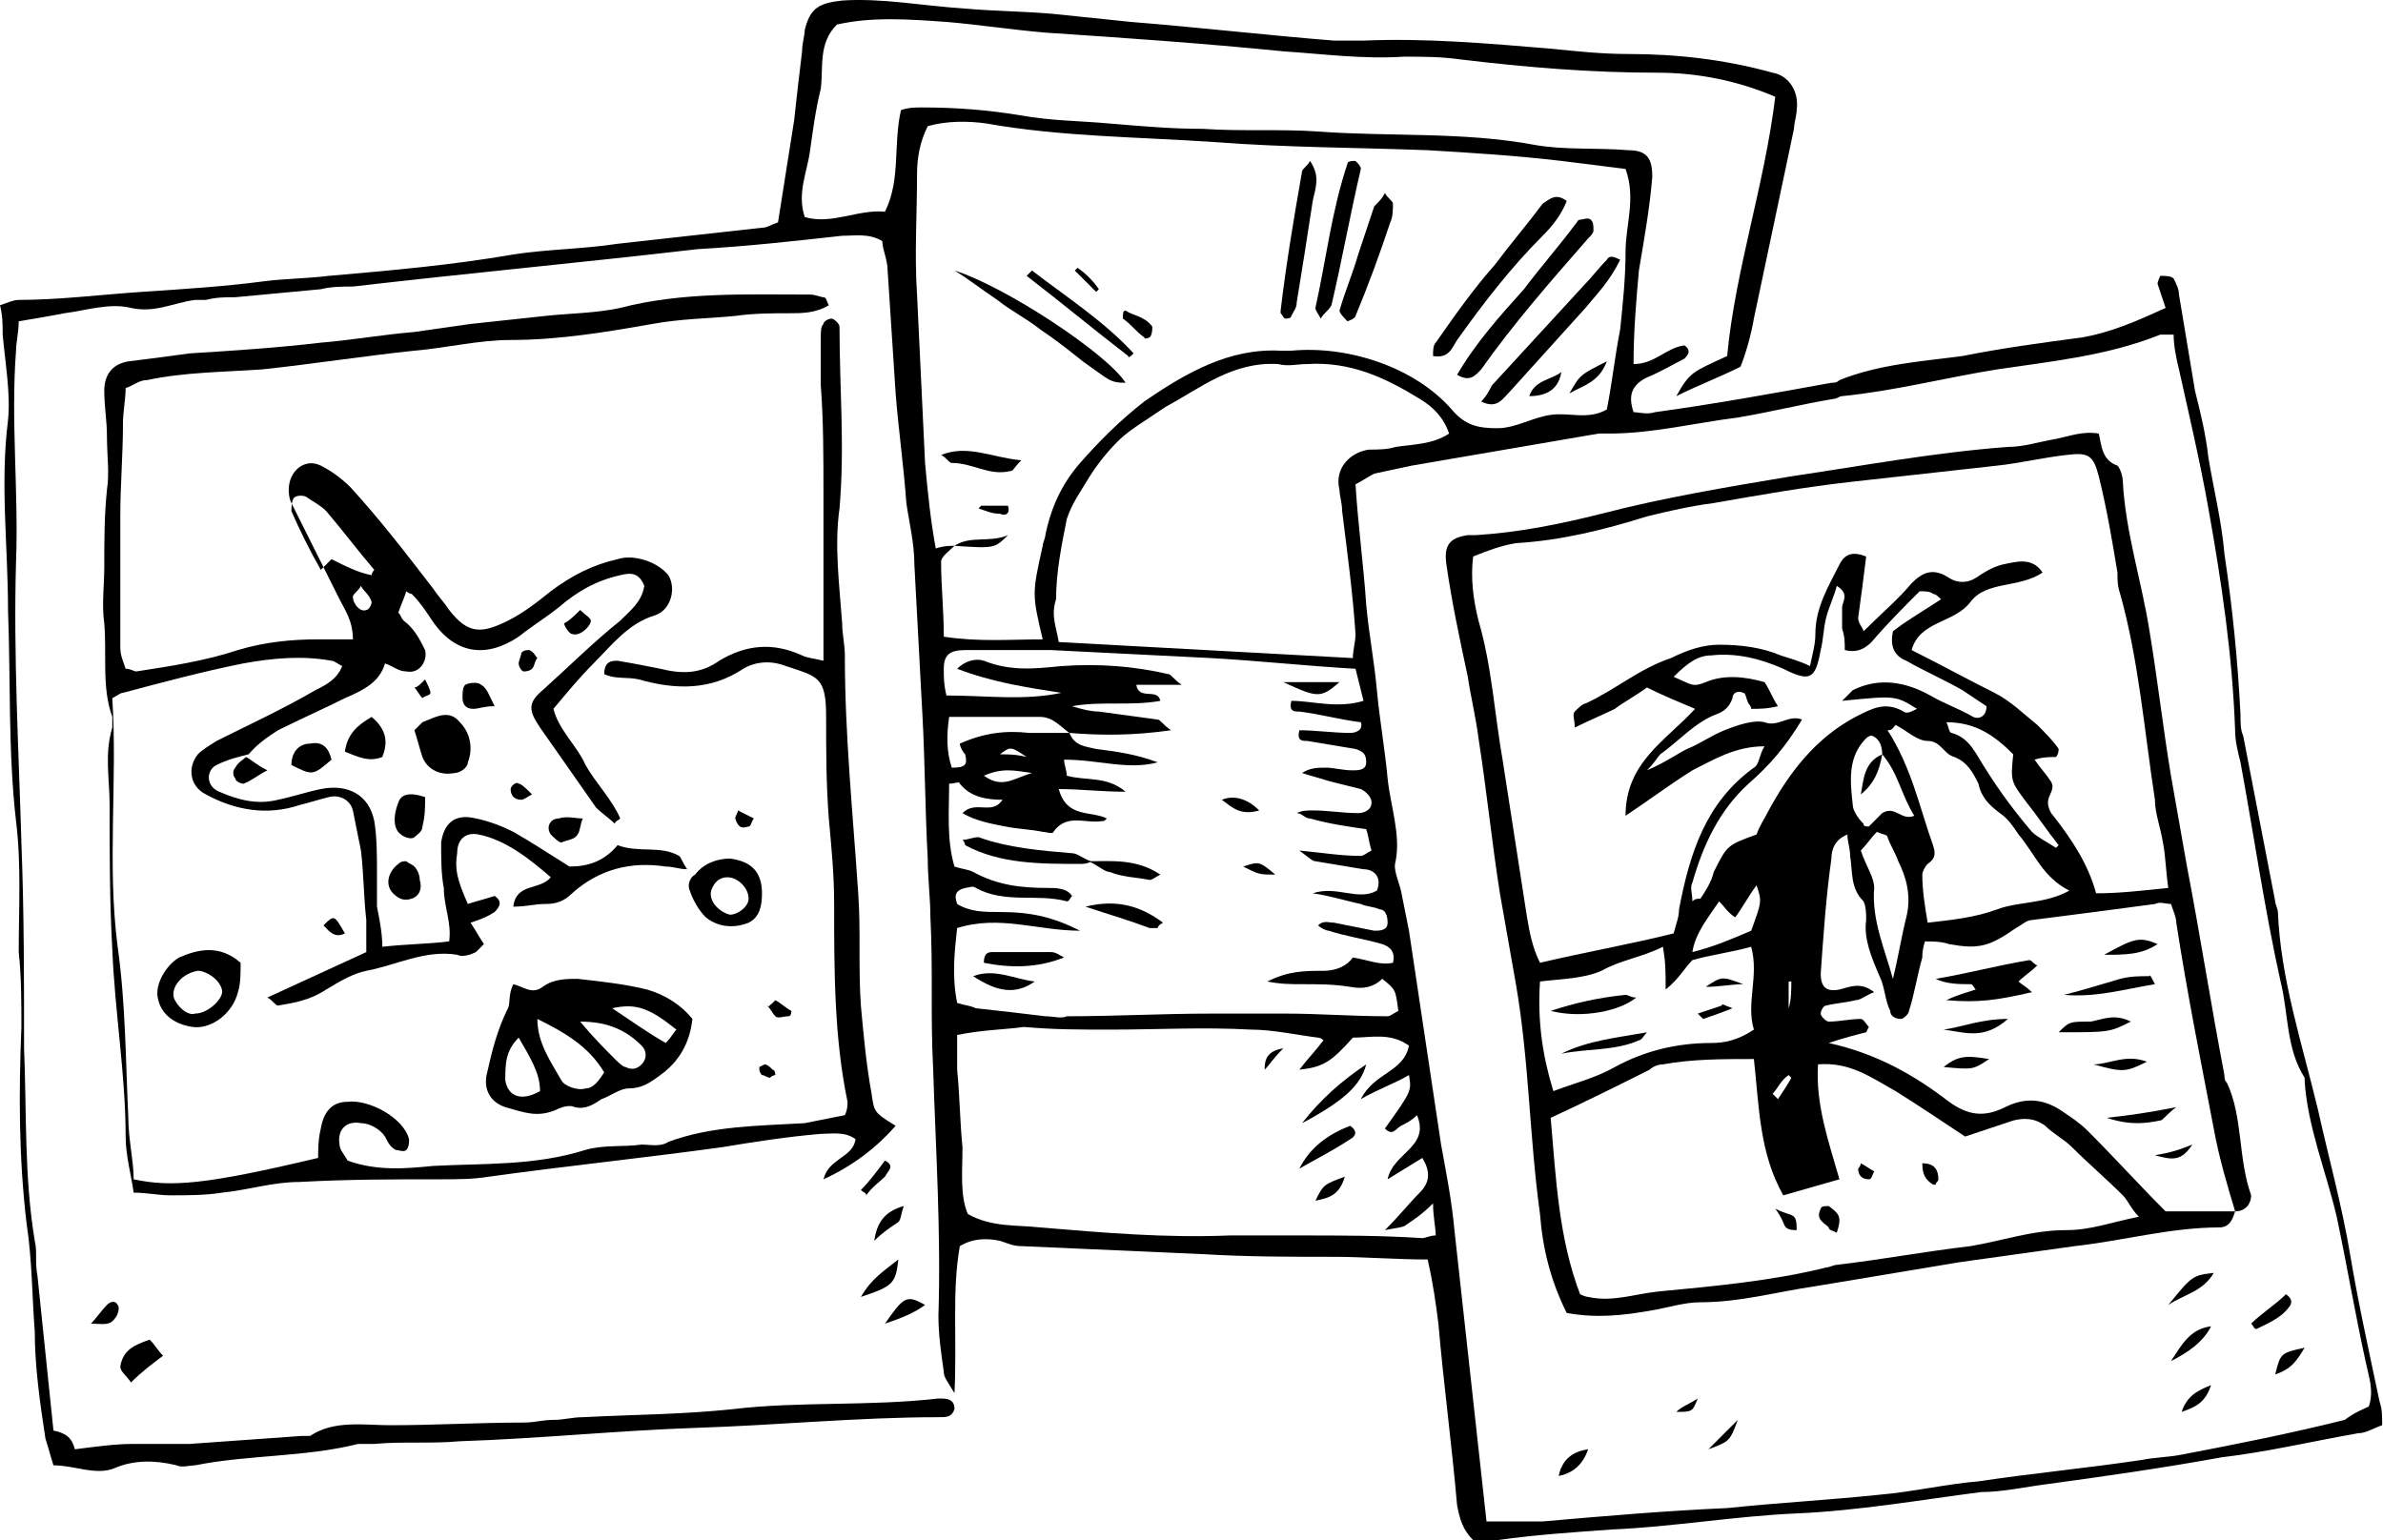 <?xml version="1.0" encoding="UTF-8"?> <svg xmlns="http://www.w3.org/2000/svg" width="99" height="64" viewBox="0 0 99 64" fill="none"><path d="M3.11 60.224C3.999 60.112 4.776 60.001 5.554 60.001C6.331 60.001 7.109 60.001 7.886 60.001C9.441 59.89 10.996 59.779 12.551 59.668C12.662 59.668 12.773 59.668 12.884 59.668C13.884 59.002 15.106 59.224 16.217 59.224C18.105 59.224 19.882 59.113 21.77 59.113C22.215 59.113 22.548 59.002 22.992 59.002C23.436 59.002 23.77 58.891 24.214 58.891C26.324 58.78 28.323 58.78 30.434 58.557C33.211 58.224 36.099 58.446 38.986 58.113C39.32 58.113 39.653 58.113 39.653 58.557C39.542 58.891 39.32 58.891 38.986 58.891C35.654 58.891 32.322 59.224 28.879 59.335C25.658 59.446 22.437 59.779 19.104 59.89C17.883 60.001 16.772 59.89 15.55 60.001C15.328 60.001 15.106 60.001 14.884 60.001C12.662 60.557 10.33 60.446 8.108 60.89C7.886 60.89 7.553 61.001 7.331 60.89C6.442 60.668 5.554 60.668 4.776 61.001C3.999 61.334 3.11 60.89 2.221 60.89C2.11 60.557 1.999 60.112 1.888 59.779C1.666 58.335 1.444 56.78 1.444 55.336C1.333 53.892 1.333 52.337 1.111 50.894C0.778 48.117 0.778 45.451 0.889 42.674C0.889 41.675 0.889 40.564 0.778 39.564C0.778 37.787 0.889 35.899 0.666 34.122C0.333 31.234 0.444 28.235 0.333 25.347C0.333 22.681 3.37642e-06 20.127 0.333 17.461C0.444 16.35 0.222 15.128 0.111 13.906C0.111 13.462 0.111 13.129 0 12.685C0.333 12.573 0.555 12.463 0.778 12.463C2.444 12.463 4.221 12.24 5.887 12.129C7.553 12.018 9.33 11.907 10.996 11.685C11.885 11.574 12.773 11.574 13.662 11.463C16.217 11.241 18.771 11.018 21.326 10.574C22.77 10.352 24.214 10.352 25.658 10.13C27.657 9.908 29.656 9.686 31.656 9.463C31.878 9.463 31.989 9.352 32.322 9.241C32.544 7.797 32.766 6.465 32.989 5.021C33.1 4.021 33.211 3.021 33.322 2.133C33.322 1.8 33.433 1.466 33.433 1.244C33.655 0.356 33.988 0.133 34.988 0.022C36.654 -0.089 38.32 0.244 40.097 0.356C41.319 0.467 42.541 0.467 43.763 0.578C44.873 0.689 45.873 0.8 46.984 0.911C49.76 1.133 52.648 1.466 55.425 1.688C55.869 1.688 56.203 1.688 56.647 1.688C59.202 1.577 61.756 1.8 64.422 2.022C65.533 2.133 66.532 2.244 67.643 2.244C69.642 2.244 71.642 2.466 73.641 3.021C74.307 3.132 74.752 3.799 74.641 4.576C74.641 4.798 74.529 5.132 74.529 5.354C73.974 8.02 73.419 10.574 72.863 13.24C72.752 13.906 72.53 14.684 72.308 15.239C71.419 15.684 70.531 16.017 69.642 16.461C70.198 15.461 70.309 15.461 71.753 14.795C72.086 11.241 73.308 7.686 73.752 4.021C72.197 3.355 70.531 3.021 68.865 3.021C66.088 3.021 63.422 2.799 60.645 2.466C59.868 2.355 59.09 2.355 58.313 2.355C56.647 2.466 54.981 2.244 53.315 2.133C49.983 1.8 46.761 1.577 43.429 1.355C42.096 1.244 40.653 1.022 39.32 0.911C37.765 0.8 36.21 0.689 34.766 1.022C33.988 1.8 34.21 2.799 34.099 3.688C33.877 4.576 33.766 5.465 33.655 6.242C33.544 7.131 33.099 8.02 33.433 9.019C34.544 9.352 35.654 8.686 36.765 8.797C37.431 7.464 37.098 6.02 37.431 4.576C37.765 4.465 37.987 4.465 38.32 4.465C39.764 4.465 41.097 4.576 42.43 4.798C43.651 5.021 44.873 5.021 46.095 5.132C47.428 5.243 48.65 5.354 49.983 5.354C51.538 5.465 53.204 5.354 54.759 5.465C57.758 5.687 60.757 5.465 63.755 6.02C64.977 6.242 66.31 6.131 67.643 6.242C68.421 6.242 68.643 6.576 68.643 7.353C68.532 8.686 68.309 9.908 68.087 11.241C67.976 12.463 67.865 13.795 67.865 15.128C68.754 15.128 69.198 14.462 69.975 14.351C70.309 14.573 70.087 14.795 69.975 14.906C69.531 15.128 68.976 15.461 68.421 15.684C67.754 16.017 67.643 16.461 67.865 17.128C68.087 17.128 68.421 17.239 68.754 17.128C71.197 16.794 73.641 16.35 76.085 15.906C76.196 15.906 76.307 15.906 76.418 15.795C78.084 15.128 79.861 15.017 81.527 14.795C83.193 14.462 84.859 14.24 86.525 14.018C87.747 13.795 88.747 13.351 89.969 12.796C89.858 12.463 89.746 12.129 89.635 11.796C89.635 11.685 89.746 11.463 89.746 11.463C89.969 11.463 90.191 11.463 90.302 11.574C90.413 11.796 90.524 12.018 90.524 12.24C90.746 13.573 90.968 14.906 91.19 16.239C91.412 17.128 91.635 18.016 91.746 19.016C91.968 20.349 92.301 21.681 92.412 23.014C92.745 25.236 92.968 27.457 93.079 29.679C93.079 30.012 93.079 30.345 93.19 30.567C93.634 32.9 94.078 35.121 94.522 37.454C94.522 37.565 94.634 37.787 94.634 37.898C94.745 40.675 95.633 43.34 96.3 46.117C96.744 48.117 97.299 50.116 97.632 52.115C97.966 54.115 98.41 56.114 98.854 58.224C98.965 58.557 98.965 58.78 98.965 59.224C98.632 59.335 98.299 59.557 97.966 59.557C96.078 59.89 94.189 60.335 92.301 60.557C89.858 61.001 87.525 61.334 85.081 61.667C84.193 61.779 83.193 62.001 82.305 62.001C79.75 62.334 77.195 62.778 74.641 62.889C72.086 63 69.531 63.445 66.977 63.556C65.422 63.667 63.755 63.778 62.2 64C61.867 64 61.534 64 61.201 64C60.757 63.556 60.645 63.111 60.534 62.556C60.312 60.001 59.979 57.558 59.757 55.003C59.646 54.115 59.535 53.337 59.313 52.337C57.98 52.337 56.647 52.226 55.425 52.226C53.648 52.226 51.76 52.226 49.983 52.115C47.428 52.004 44.873 51.893 42.43 51.782C42.096 51.782 41.874 51.671 41.541 51.56C40.986 51.449 40.43 51.449 39.875 51.782C39.542 53.67 39.764 55.559 39.653 57.891C39.32 57.336 39.209 57.225 39.209 57.002C39.097 56.225 38.986 55.447 38.986 54.67C39.097 51.227 38.875 47.783 38.764 44.34C38.653 42.23 38.764 40.23 38.653 38.12C38.653 37.343 38.542 36.454 38.542 35.677C38.431 33.677 38.431 31.678 38.32 29.679C38.209 27.568 38.098 25.569 37.987 23.459C37.987 22.57 37.765 21.681 37.654 20.904C37.542 19.349 37.32 17.794 37.209 16.35C37.098 14.684 36.987 12.907 36.876 11.241C36.876 10.796 36.654 10.352 36.654 10.019C36.099 9.686 35.543 9.797 34.988 9.797C32.989 10.019 30.989 10.241 28.99 10.352C24.214 10.907 19.438 11.352 14.662 11.907C14.217 11.907 13.773 11.907 13.329 12.018C12.107 12.129 10.996 12.24 9.774 12.351C9.33 12.351 8.997 12.351 8.553 12.463C8.442 12.463 8.219 12.463 8.108 12.463C7.22 12.573 6.442 13.018 5.443 12.796C4.554 12.573 3.554 12.907 2.666 13.018C2.11 13.129 1.444 13.24 0.778 13.351C0.778 13.795 0.666 14.24 0.666 14.573C0.444 17.461 0.778 20.46 0.666 23.348C0.555 27.235 0.778 31.123 0.889 35.01C1 37.898 1 40.675 1 43.563C1.111 46.228 1 48.894 1.444 51.56C1.555 52.004 1.444 52.449 1.555 53.004C1.777 55.114 1.999 57.336 2.221 59.446C2.777 59.557 2.999 59.779 3.11 60.224ZM44.429 30.456C44.096 30.234 43.763 29.79 43.207 29.79C41.985 29.79 40.764 29.79 39.431 29.79C39.32 30.567 39.32 31.234 39.542 31.9C40.097 31.9 40.208 31.789 40.097 31.345C39.986 31.234 39.875 31.012 39.875 30.9C40.875 30.456 41.763 30.345 42.763 30.456C43.318 30.456 43.874 30.456 44.429 30.456C44.651 31.012 45.095 31.012 45.54 31.123C46.428 31.234 47.206 31.345 48.094 31.678C46.873 32.011 45.651 31.567 44.207 31.567C44.207 31.789 44.318 32.011 44.318 32.233C45.095 32.456 45.984 32.233 46.761 32.9C45.762 32.9 44.873 32.789 43.985 32.789C44.318 34.011 45.318 33.677 45.984 34.011C45.873 34.122 45.873 34.122 45.762 34.122C45.095 34.233 44.318 33.788 43.763 34.566C43.763 34.677 43.429 34.566 43.318 34.566C42.763 34.455 42.319 34.455 41.763 34.344C41.208 34.233 40.541 34.121 39.986 33.788C40.541 33.233 41.208 33.899 41.652 33.233C40.986 33.233 40.319 33.122 39.875 32.566C39.875 32.455 39.653 32.566 39.431 32.566C39.431 33.677 39.32 34.899 39.653 36.01C39.986 36.121 40.208 36.121 40.43 36.232C41.43 36.787 42.43 36.898 43.54 36.898C43.874 36.898 44.318 36.898 44.54 37.232C44.429 37.343 44.429 37.454 44.318 37.454C43.096 37.12 41.763 37.565 40.541 36.898C40.43 36.787 40.208 36.898 40.097 36.898C39.653 37.009 39.653 37.232 39.764 37.565C40.319 37.898 40.875 37.898 41.541 37.898C42.874 37.898 43.763 38.12 44.873 38.675C43.096 38.675 41.541 38.009 39.764 38.565C39.653 39.564 39.542 40.564 39.764 41.675C40.097 41.785 40.319 41.785 40.541 41.897C41.541 42.008 42.541 42.119 43.429 42.23C43.763 42.23 44.096 42.341 44.318 42.23C46.317 42.23 48.316 42.119 50.316 42.119C51.315 42.119 52.426 42.119 53.426 42.119C54.759 42.119 56.203 42.23 57.647 42.23C57.758 42.23 57.869 42.119 58.091 42.008C57.98 41.119 57.98 41.119 57.424 40.675C57.091 41.008 56.647 41.119 56.092 41.008C55.425 40.897 54.759 40.897 54.092 40.897C53.648 40.897 53.204 40.897 52.648 40.786C53.537 40.342 54.203 40.342 54.981 40.342C55.536 40.342 55.98 40.119 56.203 39.786C56.869 39.897 57.313 40.12 57.869 40.008C57.98 39.564 57.758 39.342 57.424 39.231C56.647 39.009 55.869 38.898 55.203 38.675C55.092 38.675 54.87 38.564 54.759 38.453C54.981 38.231 55.203 38.342 55.425 38.342C55.98 38.453 56.536 38.564 57.091 38.675C57.313 38.675 57.647 38.675 57.647 38.342C57.647 38.009 57.535 37.787 57.313 37.787C57.091 37.676 56.758 37.676 56.536 37.565C55.98 37.454 55.314 37.232 54.536 37.12C55.536 36.787 56.425 37.454 57.202 37.009C57.424 36.454 57.091 36.121 56.647 36.121C55.98 36.01 55.314 35.899 54.648 35.788C54.536 35.788 54.425 35.676 53.981 35.343C55.092 35.454 55.758 35.566 56.536 35.566C56.647 35.566 56.758 35.454 56.98 35.343C56.869 35.01 56.869 34.788 56.758 34.455C55.98 34.344 55.203 34.233 54.425 34.011C54.203 34.011 54.092 33.788 53.87 33.788C54.092 33.677 54.314 33.677 54.536 33.677C55.203 33.677 55.758 33.788 56.425 33.788C56.647 33.788 56.98 33.677 56.98 33.344C56.98 33.122 56.758 32.9 56.536 32.789C56.092 32.678 55.647 32.566 55.203 32.456C54.87 32.344 54.425 32.233 54.092 32.122C54.425 31.9 54.759 31.9 55.092 31.9C55.425 31.9 55.758 32.011 56.203 32.011C56.425 32.011 56.758 32.011 56.758 31.678C56.758 31.345 56.647 31.234 56.314 31.123C55.647 31.012 54.981 30.901 54.314 30.789C54.092 30.789 53.87 30.789 53.981 30.345C54.648 30.345 55.425 30.456 56.092 30.456C56.314 30.456 56.647 30.345 56.536 30.012C55.647 29.901 54.87 29.679 53.981 29.568C53.759 29.568 53.537 29.568 53.648 29.123C54.536 29.123 55.536 29.456 56.647 29.123C56.536 28.679 56.425 28.235 56.314 27.79C54.314 27.679 52.315 27.457 50.316 27.346C48.094 27.235 45.873 27.124 43.651 27.013C42.43 27.013 41.319 27.013 40.097 27.013C39.431 27.013 39.209 27.235 39.209 27.79C39.209 28.124 39.209 28.457 39.32 28.901C40.986 28.901 42.541 29.123 44.096 28.79C42.652 28.568 41.208 28.346 39.764 27.79C40.097 27.457 40.541 27.346 40.875 27.457C41.985 27.901 42.985 27.79 44.096 27.679C45.651 27.568 47.095 27.679 48.539 28.013C48.65 28.013 48.761 28.235 49.094 28.457C48.316 28.457 47.761 28.457 47.206 28.457C47.317 29.123 48.094 28.568 48.205 29.123C46.984 29.346 45.762 29.123 44.54 29.345C44.873 29.456 45.318 29.568 45.651 29.568C46.428 29.679 47.317 29.79 48.094 29.901C48.205 29.901 48.316 30.123 48.65 30.345C47.095 30.567 45.762 30.567 44.429 30.456ZM39.653 22.681C39.431 22.903 39.097 23.125 39.097 23.348C39.097 24.347 39.209 25.347 39.209 26.457C40.653 26.68 41.985 26.569 43.318 26.569C42.874 24.68 42.874 24.68 43.318 22.681C43.318 22.57 43.429 22.348 43.429 22.237C43.651 21.126 44.096 20.126 44.873 19.238C45.651 18.349 46.539 17.461 47.539 16.683C49.316 15.461 51.093 14.462 53.204 14.573C53.315 14.573 53.537 14.573 53.648 14.573C55.98 14.351 58.757 15.239 60.312 17.016C60.868 17.683 61.423 17.794 62.2 17.794C62.978 17.794 63.644 17.35 64.422 17.239C65.199 17.128 65.977 17.461 66.754 17.016C66.977 15.906 67.088 14.795 67.31 13.684C67.421 12.573 67.532 11.574 67.532 10.463C67.532 9.352 67.976 8.242 67.532 7.02C66.643 6.909 65.755 6.798 64.866 6.687C62.978 6.465 61.201 6.353 59.313 6.242C56.425 6.131 53.426 6.131 50.538 5.909C47.317 5.687 44.096 5.687 40.986 5.132C40.208 5.021 39.32 5.021 38.542 5.243C38.209 5.909 38.098 6.576 38.098 7.242C38.098 8.908 37.987 10.574 38.098 12.24C38.209 14.573 38.32 16.905 38.431 19.238C38.542 20.46 38.653 21.57 38.875 22.792C39.209 22.681 39.431 22.681 39.653 22.681ZM98.41 58.446C98.632 57.78 98.41 57.225 98.299 56.669C97.855 54.67 97.522 52.671 97.077 50.56C96.633 48.672 95.855 46.784 95.744 44.896V44.785C94.967 43.563 95.078 42.119 94.745 40.786C94.078 37.787 93.634 34.677 93.079 31.678C92.968 31.234 92.856 30.789 92.856 30.345C92.745 27.235 92.301 24.236 91.746 21.126C91.412 19.238 90.968 17.35 90.524 15.35C90.413 14.906 90.302 14.351 90.302 13.906C90.08 13.906 89.858 13.906 89.746 13.906C87.525 14.795 85.192 15.017 82.971 15.35C80.861 15.684 78.75 16.239 76.529 16.461C76.418 16.461 76.307 16.572 76.196 16.572C74.863 16.794 73.53 17.128 72.197 17.35C70.42 17.572 68.643 18.016 66.865 18.016C66.754 18.016 66.532 18.016 66.421 18.016C63.867 18.46 61.201 18.905 58.646 19.349C58.091 19.46 57.647 19.571 57.091 19.682C56.869 19.793 56.536 20.015 56.314 20.126C56.425 21.904 56.647 23.459 56.758 25.125C56.869 26.346 57.091 27.457 57.202 28.679C57.313 29.901 57.535 31.123 57.647 32.344C57.758 33.455 58.202 34.677 57.98 35.788C57.869 36.121 58.091 36.565 58.202 37.009C58.313 37.565 58.424 38.12 58.535 38.675C58.979 41.675 59.424 44.562 59.868 47.561C60.09 48.783 60.312 49.894 60.423 51.116C60.868 55.114 61.312 59.224 61.756 63.222C62.534 63.222 63.311 63.222 64.089 63.222C66.643 63 69.198 62.778 71.753 62.667C73.863 62.445 75.974 62.334 78.084 62.112C79.417 62.001 80.861 61.667 82.194 61.556C84.415 61.223 86.748 61.001 88.969 60.668C89.524 60.557 90.08 60.557 90.635 60.446C92.968 60.001 95.189 59.557 97.41 59.002C97.855 58.669 98.188 58.557 98.41 58.446ZM39.764 43.007C39.764 43.563 39.764 44.007 39.764 44.451C39.875 45.562 39.875 46.562 39.986 47.672C39.986 48.672 39.875 49.672 40.208 50.449C41.208 51.005 42.208 50.894 43.207 51.005C45.873 51.227 48.428 51.449 51.093 51.338C52.093 51.338 53.093 51.338 53.981 51.338C55.647 51.338 57.424 51.338 59.09 51.449C59.202 51.449 59.424 51.338 59.646 51.338C59.646 51.005 59.535 50.56 59.535 50.005C59.09 50.449 58.757 50.671 58.424 50.894C58.313 51.005 58.091 51.005 57.535 51.116C58.202 50.449 58.535 50.005 58.979 49.561C59.424 49.116 59.424 48.672 59.09 48.117C58.535 48.45 58.202 48.672 57.647 49.005C57.869 47.895 59.424 47.672 58.868 46.34C58.646 46.562 58.424 46.673 58.202 46.784C57.98 46.895 57.869 47.228 57.535 46.895C58.646 45.34 58.646 45.34 58.535 44.673C57.98 45.007 57.313 45.229 56.536 45.673C57.091 44.562 58.313 44.562 58.535 43.452C57.758 42.896 56.98 43.118 56.203 43.118C55.314 44.118 54.981 44.34 53.981 44.451C54.314 44.007 54.648 43.674 54.981 43.23C54.87 43.118 54.759 43.118 54.759 43.118C53.87 43.007 52.87 42.785 51.982 42.785C49.983 42.674 48.094 42.785 46.095 42.785C44.873 42.785 43.763 42.785 42.541 42.674C41.763 42.785 40.875 42.785 39.764 43.007ZM43.985 26.68C48.094 26.902 52.093 27.124 56.203 27.346C56.203 27.013 56.314 26.68 56.314 26.346C56.203 24.68 55.98 23.014 55.758 21.237C55.758 20.904 55.647 20.571 55.647 20.349C55.425 19.46 56.092 18.794 56.869 18.683C57.202 18.683 57.647 18.683 57.98 18.571C58.757 18.46 59.535 18.46 60.201 18.016C59.979 17.35 59.535 16.905 58.979 16.572C57.535 15.684 56.092 15.017 54.314 15.128C53.87 15.128 53.537 15.239 53.093 15.128C51.204 15.017 49.871 16.128 48.428 16.905C48.094 17.128 47.761 17.35 47.428 17.572C47.095 17.794 46.761 18.016 46.428 18.349C45.984 18.794 45.54 19.349 45.206 19.904C44.873 20.46 44.54 20.904 44.318 21.57C44.096 22.681 43.874 23.792 43.874 24.902C43.651 25.569 43.874 26.013 43.985 26.68ZM40.875 32.233C41.652 32.789 42.096 32.344 42.874 32.122C42.096 32.011 41.652 31.9 40.875 32.233ZM41.541 31.345C41.874 31.345 42.208 31.345 42.652 31.456C41.985 31.012 41.985 31.012 41.541 31.345Z" fill="black"></path><path d="M10.329 31.344C9.885 31.455 9.441 31.566 8.997 31.789C8.552 32.011 8.552 32.677 9.108 32.899C9.885 33.233 10.663 33.455 11.551 33.233C12.107 33.121 12.773 32.899 13.328 32.788C14.439 32.566 15.328 33.01 15.55 34.121C15.661 34.788 15.661 35.565 15.661 36.231C15.661 36.676 15.661 37.12 15.661 37.675C15.772 38.231 15.883 38.786 15.883 39.342C16.883 39.23 17.771 39.23 18.66 39.119C18.771 38.342 18.438 37.675 18.438 36.898C18.327 36.343 18.327 35.676 18.327 35.01C18.438 34.232 18.882 33.788 19.771 34.01C20.326 34.121 20.881 34.343 21.326 34.565C22.103 35.01 22.77 35.454 23.658 36.009C24.436 36.009 25.102 35.787 25.657 35.121C26.546 35.454 27.435 35.121 28.212 35.565C28.323 35.676 28.323 35.787 28.545 36.12C28.212 36.12 27.99 36.009 27.657 36.009C26.213 35.787 24.88 36.12 23.769 37.12C23.436 37.453 23.103 37.564 22.659 37.564C22.214 37.564 21.881 37.675 21.326 37.675C21.437 36.676 22.436 37.009 22.881 36.454C21.992 35.676 20.992 34.899 19.882 34.676C19.326 34.565 18.993 34.899 18.993 35.454C18.882 36.12 18.993 36.565 19.437 37.564C19.771 37.453 20.215 37.342 20.548 37.231C20.881 37.453 20.77 37.675 20.548 37.898C20.215 38.12 19.882 38.231 19.549 38.342C19.771 38.675 19.882 38.897 20.104 39.23C19.993 39.342 19.882 39.453 19.771 39.564C19.549 39.675 19.215 39.786 18.993 39.675C17.66 39.453 16.439 40.119 15.217 40.341C14.661 40.452 14.106 40.785 13.551 41.119C12.884 41.563 12.218 41.674 11.551 41.785C11.44 41.785 11.329 41.563 11.107 41.452C12.551 40.785 13.773 40.23 15.217 39.564C15.217 39.119 15.217 38.675 15.217 38.231C15.106 37.231 15.106 36.231 14.995 35.343C14.883 34.788 14.772 34.232 14.661 33.677C14.55 33.233 14.106 33.01 13.662 33.121C13.217 33.233 12.884 33.344 12.44 33.455C11.107 33.899 9.774 33.677 8.552 33.01C7.886 32.677 7.775 31.9 8.219 31.344C8.441 31.122 8.663 31.011 8.997 30.789C10.329 30.122 11.773 29.456 13.106 28.678C13.551 28.456 13.995 28.234 14.217 27.679C13.995 27.568 13.884 27.457 13.773 27.457C12.551 27.235 11.329 27.346 10.107 27.568C8.441 27.901 6.775 28.345 5.109 28.79C4.998 28.79 4.887 28.901 4.665 29.012C4.887 32.455 4.443 35.898 4.887 39.342C5.22 41.674 5.22 44.118 5.331 46.45C5.331 47.339 5.553 48.227 5.553 49.005C7.108 49.338 8.552 49.227 13.217 48.116C13.217 47.783 13.217 47.339 13.328 46.894C13.44 46.228 13.773 45.784 14.439 45.784C15.328 45.673 16.772 46.45 16.994 47.339C16.994 47.45 16.994 47.672 16.883 47.783C16.772 47.894 16.549 47.783 16.439 47.783C16.216 47.672 16.105 47.45 15.994 47.228C15.772 46.894 15.328 46.672 14.995 46.672C14.439 46.561 13.995 46.894 14.106 47.561C14.106 47.783 14.328 48.005 14.439 48.227C15.661 48.672 16.883 48.56 17.994 48.449C20.104 48.338 22.214 48.449 24.325 47.783C25.102 47.561 25.88 47.672 26.657 47.561C26.99 47.561 27.435 47.672 27.768 47.45C29.545 46.783 31.544 46.783 33.432 46.672C33.988 46.561 34.543 46.45 35.099 46.339C35.21 46.117 35.21 45.895 35.21 45.784C34.654 43.118 34.654 40.341 34.654 37.564C34.654 36.343 34.543 35.232 34.432 34.01C34.321 32.566 34.321 31.233 34.321 29.789C34.321 28.123 33.988 28.123 32.655 27.679C32.1 27.457 31.433 27.457 30.878 27.79C29.545 28.679 28.101 28.678 26.546 28.234C26.102 28.123 25.546 28.234 25.102 28.012C25.102 27.457 25.435 27.457 25.657 27.457C26.324 27.568 26.879 27.679 27.435 27.79C28.323 28.012 29.101 28.012 29.878 27.457C30.989 26.79 32.1 26.679 33.322 27.235C33.544 27.346 33.766 27.346 34.21 27.457C34.21 27.124 34.21 26.901 34.21 26.679C34.21 24.569 34.21 22.57 34.21 20.459C34.21 19.015 34.21 17.46 34.099 16.016C34.099 15.35 34.099 14.683 34.099 14.017C34.099 13.795 34.099 13.573 34.21 13.462C34.21 13.351 34.432 13.239 34.543 13.239C34.654 13.239 34.877 13.462 34.877 13.573C34.877 16.127 35.099 18.571 34.877 21.126C34.654 22.681 34.877 24.347 34.987 25.902C34.987 26.346 35.099 26.79 35.099 27.235C35.099 30.567 35.432 33.788 35.654 37.12C35.765 38.675 35.654 40.23 35.765 41.785C35.876 43.007 35.987 44.229 36.209 45.45C36.32 46.228 36.32 46.228 37.209 46.783C36.431 47.672 35.432 48.449 34.21 49.005C34.432 48.116 35.432 48.116 35.543 47.339C35.099 47.005 34.543 47.117 34.099 47.117C32.766 47.228 31.322 47.45 29.989 47.672C26.768 48.116 23.547 48.449 20.326 48.894C19.66 49.005 18.993 49.005 18.327 49.005C16.327 49.005 14.439 49.005 12.44 49.116C11.329 49.116 10.329 49.449 9.219 49.56C8.552 49.671 7.775 49.671 7.108 49.671C6.553 49.671 6.109 49.56 5.553 49.56C5.442 48.783 5.22 48.005 5.22 47.228C5.22 44.673 4.776 42.118 4.665 39.453C4.554 37.453 4.554 35.454 4.554 33.455C4.554 32.344 4.332 31.344 4.665 30.234C4.665 30.122 4.665 29.9 4.665 29.789C4.221 28.567 4.443 27.235 4.332 25.902C4.221 25.124 4.332 24.347 4.332 23.569C4.332 22.459 4.332 21.459 4.443 20.348C4.554 19.682 4.443 18.904 4.443 18.127C4.443 17.46 4.332 16.905 4.332 16.238C4.332 15.572 4.665 15.128 5.331 15.017C6.22 14.906 7.108 14.794 7.886 14.684C9.663 14.572 11.44 14.461 13.328 14.239C14.661 14.128 15.883 13.906 17.216 13.795C17.994 13.684 18.771 13.573 19.549 13.462C20.548 13.351 21.659 13.239 22.659 13.128C23.658 13.017 24.769 13.017 25.768 12.795C28.323 12.129 30.989 12.24 33.655 12.24C33.877 12.24 34.099 12.351 34.21 12.351C34.321 12.351 34.321 12.462 34.432 12.684C33.877 13.017 33.322 13.017 32.766 13.017C32.1 13.017 31.322 13.017 30.545 13.128C29.434 13.239 28.323 13.239 27.101 13.462C25.213 13.795 23.214 14.128 21.215 14.128C19.882 14.128 18.549 14.461 17.216 14.572C15.106 14.794 12.995 15.128 10.885 15.35C9.33 15.461 7.664 15.461 6.109 15.794C5.776 15.794 5.553 16.016 5.22 16.127C5.22 16.572 5.109 17.127 5.109 17.571C5.109 18.904 4.998 20.126 4.998 21.459C4.998 23.236 4.998 25.124 4.998 26.901C4.998 27.235 5.109 27.457 5.22 27.79C5.442 27.79 5.553 27.901 5.664 27.901C7.108 27.679 8.552 27.457 9.885 27.012C10.996 26.679 12.107 26.568 13.217 26.568C13.662 26.568 14.106 26.568 14.661 26.568C14.661 25.791 14.328 25.346 14.106 24.902C13.44 23.569 12.773 22.236 12.107 20.904C11.996 20.681 11.996 20.459 11.996 20.348C11.996 19.571 12.662 19.015 13.328 19.349C13.773 19.571 14.217 19.904 14.55 20.237C15.772 21.57 16.883 23.014 17.994 24.458C18.216 24.791 18.438 25.013 18.66 25.346C19.437 26.346 19.993 26.346 21.104 25.791C21.77 25.457 22.325 25.013 22.881 24.569C23.769 23.902 24.658 23.458 25.657 23.236C26.324 23.014 27.323 23.347 27.768 23.902C28.101 24.458 27.879 25.346 27.212 25.569C26.102 25.902 25.435 26.79 24.658 27.568C24.102 28.123 23.547 28.79 22.992 29.456C23.214 30.345 23.991 31.011 24.325 31.789C24.769 32.566 25.435 33.233 25.768 34.01C25.657 34.121 25.546 34.121 25.546 34.232C25.324 34.01 24.991 33.788 24.769 33.566C23.991 32.455 23.214 31.344 22.436 30.234C21.992 29.567 21.881 29.234 22.547 28.678C23.658 27.679 24.658 26.679 25.768 25.791C26.213 25.346 26.657 25.013 26.768 24.347C26.546 23.791 26.213 23.791 25.768 23.902C24.769 24.125 23.991 24.569 23.214 25.235C22.659 25.68 22.103 26.013 21.548 26.457C20.215 27.346 18.882 27.235 17.882 25.68C17.66 25.346 17.438 25.013 17.105 24.68C17.105 24.68 16.994 24.68 16.883 24.569C16.772 24.902 16.661 25.124 16.549 25.457C16.661 25.569 16.661 25.68 16.772 25.791C17.216 26.124 17.438 26.568 17.66 27.012C17.771 27.457 17.438 28.012 16.883 27.901C16.549 27.901 16.327 27.679 15.994 27.568C15.772 28.345 15.106 28.679 14.328 29.012C13.44 29.456 12.44 29.9 11.551 30.345C10.663 30.9 10.441 31.233 10.329 31.344ZM15.439 23.902C15.439 23.791 15.55 23.68 15.55 23.68C14.883 22.903 14.217 22.014 13.551 21.237C13.329 21.015 13.106 20.904 12.773 20.681C12.662 20.57 12.329 20.57 12.218 20.681C12.107 20.792 12.107 21.126 12.107 21.237C12.44 22.014 12.884 22.903 13.328 23.68C13.551 23.458 13.662 23.347 13.773 23.236C14.439 23.569 14.883 23.791 15.439 23.902ZM14.995 24.347C14.883 24.569 14.661 24.68 14.661 24.791C14.661 25.124 14.995 25.457 15.217 25.346C15.328 25.346 15.439 25.124 15.439 25.013C15.328 24.68 15.106 24.569 14.995 24.347Z" fill="black"></path><path d="M21.326 40.897C21.77 41.008 22.103 41.341 22.547 41.008C22.992 40.675 23.547 40.675 23.991 40.675C24.991 40.786 25.991 40.897 26.879 41.119C27.657 41.341 28.323 41.785 28.767 42.341C28.656 43.34 28.212 44.118 27.434 44.673C26.99 45.007 26.657 45.229 26.102 45.229C25.768 45.229 25.324 45.562 24.991 45.673C24.658 45.895 24.324 46.117 23.88 46.006C23.658 45.895 23.325 46.006 23.103 46.117C22.325 46.451 21.77 46.228 20.992 46.006C20.326 45.784 20.104 45.229 20.215 44.673C20.437 43.674 20.659 42.785 21.103 41.897C21.214 41.675 21.103 41.341 21.326 40.897ZM22.325 42.341C22.325 43.34 22.881 44.118 23.325 44.895C23.436 45.118 23.991 45.34 24.324 45.229C24.658 45.229 24.88 44.896 25.102 44.562C24.436 43.452 23.436 42.896 22.325 42.341ZM24.102 42.452C24.658 43.118 25.102 43.563 25.546 44.007C25.657 44.118 25.88 44.34 25.991 44.34C26.213 44.451 26.435 44.451 26.657 44.229C26.879 44.007 26.879 43.674 26.657 43.452C25.991 42.785 25.213 42.452 24.102 42.452ZM21.548 43.118C20.992 43.674 20.992 44.229 20.992 44.895C21.103 45.562 21.659 45.784 22.436 45.34C22.436 44.562 21.992 43.896 21.548 43.118ZM28.101 42.785C26.99 41.897 26.435 41.675 25.435 41.897C26.102 42.341 26.879 42.896 27.657 43.34C27.879 43.118 27.99 42.896 28.101 42.785Z" fill="black"></path><path d="M9.996 40.008C9.996 40.452 9.997 40.897 9.885 41.23C9.663 42.118 8.775 42.785 7.997 42.674C7.22 42.563 6.664 42.118 6.553 41.452C6.442 40.897 6.886 40.119 7.442 39.786C8.219 39.453 9.108 39.231 9.996 40.008ZM9.219 41.119C9.108 40.675 8.553 40.341 8.219 40.341C7.553 40.452 7.109 41.008 7.22 41.452C7.331 41.785 7.775 42.23 8.108 42.118C8.664 42.118 9.33 41.452 9.219 41.119Z" fill="black"></path><path d="M31.656 37.121C31.656 37.676 31.545 38.12 31.1 38.343C30.545 38.565 29.879 38.565 29.323 38.12C28.99 37.787 28.768 37.343 28.657 37.01C28.546 36.788 28.657 36.454 28.879 36.343C29.212 35.899 29.768 35.677 30.323 35.677C31.212 35.788 31.656 36.232 31.656 37.121ZM31.1 37.343C31.1 36.899 30.656 36.454 30.212 36.454C29.879 36.454 29.657 36.676 29.545 37.01C29.434 37.454 29.879 37.898 30.323 38.009C30.656 38.009 31.1 37.676 31.1 37.343Z" fill="black"></path><path d="M17.216 30.345C17.438 30.123 17.438 30.123 17.549 30.012C18.104 29.79 18.66 29.457 19.104 30.012C19.548 30.456 19.659 31.123 19.437 31.678C19.437 31.9 19.104 32.122 18.882 32.122C18.326 32.233 17.771 32.011 17.549 31.456C17.438 31.123 17.327 30.678 17.216 30.345Z" fill="black"></path><path d="M15.883 31.456C15.328 31.678 14.883 31.456 14.328 31.234C14.439 30.456 14.883 30.123 15.439 29.79C16.105 30.345 16.105 30.901 15.883 31.456Z" fill="black"></path><path d="M17.661 33.122C17.661 33.566 17.661 33.899 17.55 34.344C17.55 34.566 17.328 34.677 17.217 34.788C17.106 34.899 16.773 34.788 16.661 34.677C16.328 34.455 16.328 33.899 16.55 33.344C16.661 33.011 16.995 32.9 17.661 33.122C17.661 33.011 17.661 33.011 17.661 33.122Z" fill="black"></path><path d="M6.22 55.669C6.442 55.892 6.553 56.114 6.775 56.336C6.331 56.669 5.887 57.002 5.442 57.447C5.22 57.113 4.998 57.002 4.998 56.78C5.109 56.114 5.553 55.892 6.22 55.669Z" fill="black"></path><path d="M16.883 35.788C16.994 35.899 17.105 35.899 17.216 36.01C17.327 36.121 17.438 36.343 17.438 36.565C17.549 36.898 17.438 37.231 17.105 37.343C16.772 37.454 16.55 37.343 16.328 37.12C15.994 36.787 16.105 36.232 16.55 35.899C16.661 35.788 16.772 35.788 16.883 35.788Z" fill="black"></path><path d="M13.773 31.567C12.995 32.233 12.995 32.233 12.106 31.789C12.106 31.234 12.44 30.9 12.884 30.9C13.439 30.789 13.662 31.123 13.773 31.567Z" fill="black"></path><path d="M24.214 34.01C24.103 34.232 24.103 34.566 23.992 34.677C23.881 34.899 23.548 34.899 23.326 35.01C23.215 35.01 22.992 34.788 22.881 34.677C22.659 34.343 22.881 34.01 23.215 34.01C23.548 33.899 23.881 34.01 24.214 34.01Z" fill="black"></path><path d="M20.548 29.345C20.103 29.345 19.881 29.456 19.659 29.456C19.326 29.456 19.215 29.234 19.215 29.012C19.215 28.79 19.215 28.568 19.326 28.457C19.548 28.346 19.881 28.346 19.992 28.457C20.215 28.568 20.326 28.901 20.548 29.345Z" fill="black"></path><path d="M10.219 31.456C10.441 31.567 10.663 31.789 11.108 32.011C10.663 32.234 10.441 32.456 10.108 32.567C9.997 32.567 9.775 32.456 9.775 32.345C9.664 32.234 9.664 32.011 9.775 31.9C9.886 31.678 10.108 31.567 10.219 31.456Z" fill="black"></path><path d="M36.321 51.56C36.432 50.782 36.766 50.338 37.543 50.116C37.432 50.449 37.432 50.671 37.321 50.782C36.988 51.004 36.654 51.226 36.321 51.56Z" fill="black"></path><path d="M35.766 53.892C36.21 53.115 36.765 52.782 37.321 52.337C37.21 53.337 37.099 53.448 35.766 53.892Z" fill="black"></path><path d="M3.776 55.003C3.999 54.781 4.221 54.448 4.443 54.225C4.554 54.114 4.776 54.003 4.887 54.225C4.998 54.337 4.887 54.67 4.776 54.781C4.554 55.114 4.221 55.003 3.776 55.003Z" fill="black"></path><path d="M36.765 55.003C37.542 53.893 37.653 53.782 38.431 54.226C37.986 54.559 37.431 54.781 36.765 55.003Z" fill="black"></path><path d="M24.103 25.347C24.325 25.569 24.547 25.68 24.547 25.791C24.547 26.014 24.103 26.458 23.77 26.347C23.659 26.347 23.436 26.014 23.436 25.902C23.659 25.791 23.881 25.569 24.103 25.347Z" fill="black"></path><path d="M35.766 49.449C36.099 49.116 36.432 48.672 36.765 48.227C37.21 48.45 36.876 48.672 36.765 48.894C36.543 49.116 36.21 49.338 35.988 49.672C35.988 49.56 35.877 49.56 35.766 49.449Z" fill="black"></path><path d="M22.325 27.346C22.214 27.457 22.214 27.68 22.103 27.791C21.992 27.902 21.77 27.902 21.77 27.902C21.659 27.902 21.548 27.68 21.548 27.569C21.548 27.457 21.659 27.235 21.659 27.124C21.77 27.013 21.881 27.013 21.992 27.013C22.214 27.124 22.214 27.235 22.325 27.346Z" fill="black"></path><path d="M32.211 41.563C32.433 41.674 32.655 41.896 32.878 42.007C32.878 42.007 32.878 42.229 32.767 42.229C32.544 42.229 32.322 42.34 32.211 42.229C32.1 42.118 31.989 41.896 31.878 41.785C31.878 41.896 31.989 41.785 32.211 41.563Z" fill="black"></path><path d="M22.103 33.011C21.881 33.122 21.77 33.233 21.659 33.233C21.326 33.233 21.215 33.011 21.215 32.789C21.215 32.678 21.437 32.455 21.548 32.566C21.659 32.566 21.881 32.789 22.103 33.011Z" fill="black"></path><path d="M14.328 38.787C13.884 39.009 13.662 38.676 13.44 38.453C13.884 38.009 13.884 38.009 14.328 38.787Z" fill="black"></path><path d="M17.66 28.234C17.771 28.456 17.882 28.679 17.882 28.79C17.882 28.901 17.66 28.901 17.549 29.012C17.438 28.901 17.327 28.679 17.216 28.568C17.327 28.568 17.438 28.456 17.66 28.234Z" fill="black"></path><path d="M31.322 34.011C31.211 34.122 31.211 34.344 31.1 34.344C30.767 34.455 30.656 34.344 30.545 34.011C30.545 33.899 30.656 33.788 30.656 33.677C30.878 33.788 31.1 33.899 31.322 34.011Z" fill="black"></path><path d="M31.988 44.785C31.877 44.785 31.766 44.674 31.655 44.674C31.544 44.563 31.544 44.452 31.544 44.341L31.766 44.23C31.877 44.23 31.988 44.341 32.099 44.452C32.21 44.452 32.21 44.674 32.21 44.674C32.21 44.674 32.099 44.674 31.988 44.785Z" fill="black"></path><path d="M92.857 50.338C92.746 50.671 92.635 51.005 92.19 51.005C90.191 51.005 88.192 51.56 86.192 51.782C84.637 52.004 82.971 52.226 81.416 52.449C79.417 52.782 77.418 53.115 75.418 53.448C73.863 53.67 72.308 54.115 70.642 54.115C69.976 54.115 69.309 54.337 68.643 54.448C67.421 54.67 66.31 54.781 65.088 54.559C64.422 53.226 64.089 51.893 63.978 50.449C63.533 47.228 63.533 44.118 62.978 40.897C62.756 39.675 62.534 38.342 62.312 37.12C61.978 35.01 61.756 32.789 61.423 30.678C61.312 29.79 61.09 28.901 60.979 28.124C60.646 26.569 60.312 25.014 60.09 23.459C59.979 22.681 60.201 22.348 60.979 22.237C61.09 22.237 61.201 22.237 61.312 22.237C63.089 22.126 64.755 21.793 66.532 21.348C69.087 20.682 71.753 20.238 74.419 19.793C77.418 19.349 80.416 18.794 83.415 18.572C84.082 18.572 84.748 18.349 85.415 18.238C85.97 18.127 86.525 17.905 87.192 18.016C87.303 18.46 87.303 19.127 87.969 19.349C88.081 19.46 88.192 19.793 88.192 20.015C88.303 22.126 88.969 24.125 89.302 26.235C89.635 28.235 89.858 30.234 90.191 32.233C90.413 33.455 90.635 34.788 90.857 36.01C91.413 38.898 91.857 41.786 92.412 44.673C92.412 44.785 92.412 44.896 92.523 45.007C93.19 46.451 92.968 48.117 93.523 49.672C93.523 50.005 93.301 50.338 92.857 50.338C92.523 49.227 92.19 48.117 91.968 46.895C91.413 44.007 90.857 41.23 90.413 38.342C90.413 38.12 90.302 37.898 90.191 37.565C89.969 37.565 89.747 37.454 89.525 37.565C87.858 37.787 86.192 38.009 84.415 38.231C84.193 38.231 83.971 38.453 83.749 38.565C82.638 39.342 82.194 39.453 80.972 39.231C80.639 39.12 80.305 39.12 79.972 39.12C79.861 39.453 79.861 39.675 79.861 39.786C79.639 40.564 79.528 41.341 79.306 42.008C79.306 42.119 79.084 42.341 78.973 42.341C78.75 42.341 78.528 42.23 78.528 42.008C78.306 41.563 78.306 41.008 78.084 40.564C77.751 39.786 77.418 39.009 77.529 38.231C77.529 38.009 77.529 37.676 77.418 37.454C76.862 36.898 76.973 36.232 76.862 35.566C76.862 35.232 76.751 35.01 76.751 34.677C76.196 34.899 76.085 35.343 76.085 35.677C75.863 37.232 75.751 38.898 75.64 40.453C75.64 41.008 75.863 41.23 76.418 41.119C76.862 41.008 77.306 40.786 77.862 41.23C77.529 41.341 77.306 41.563 77.084 41.563C76.64 41.675 76.307 41.675 75.863 41.786C75.751 41.786 75.64 42.008 75.64 42.119C75.64 42.23 75.862 42.452 75.974 42.452C76.418 42.452 76.862 42.341 77.306 42.341C77.418 42.341 77.529 42.563 77.64 42.674L77.529 42.896C77.084 43.007 76.64 43.118 75.974 43.341C77.973 43.785 79.528 44.673 80.972 45.784C81.749 46.34 82.416 46.451 83.304 46.006C84.193 45.562 84.971 45.673 85.748 46.228C86.081 46.451 86.414 46.673 86.748 47.006C87.858 48.117 88.858 49.227 89.969 50.338C90.746 50.338 91.746 50.338 92.857 50.338ZM78.195 31.345C78.195 31.012 78.084 30.678 77.751 30.567C77.64 30.567 77.529 30.678 77.529 30.678C76.751 31.456 76.862 32.456 76.973 33.455C76.973 33.677 77.195 34.011 77.418 34.233C77.418 34.344 77.529 34.344 77.64 34.344C77.862 34.122 78.084 33.899 78.195 33.788C78.75 33.455 78.973 34.122 79.528 33.899C78.973 33.011 78.862 32.122 78.195 31.345ZM90.08 36.898C89.969 36.121 89.969 35.566 89.858 35.01C89.747 34.344 89.525 33.788 89.525 33.233C89.08 30.345 88.858 27.457 88.081 24.68C87.969 24.347 87.969 24.125 87.969 23.792C87.747 22.459 87.525 21.126 87.192 19.793C86.97 18.905 86.748 18.794 85.859 18.905C84.859 19.016 83.971 19.238 82.971 19.349C80.972 19.571 78.973 19.793 76.973 20.015C74.974 20.238 73.086 20.571 71.198 20.904C70.309 21.015 69.309 21.237 68.421 21.459C66.644 22.015 64.866 22.459 62.978 22.57C62.312 22.681 61.756 22.903 61.201 23.125C61.09 24.014 61.201 24.903 61.423 25.791C61.978 27.679 62.09 29.679 62.423 31.567C62.756 33.677 63.089 35.899 63.422 38.009C63.533 38.676 63.645 39.342 63.978 40.008C65.866 39.564 67.754 39.231 69.531 38.787C69.642 38.342 69.754 38.12 69.754 37.787C70.198 35.454 70.864 33.344 72.864 31.9C73.086 31.789 73.086 31.345 73.308 31.012C72.086 31.012 71.198 31.567 70.309 32.011C69.42 32.567 68.532 33.233 67.532 33.899C67.532 31.678 69.198 30.789 70.42 29.456C69.642 29.123 69.087 28.901 68.421 28.568C67.976 28.901 67.532 29.123 67.088 29.456C66.644 29.679 66.088 29.901 65.422 30.234C65.422 29.901 65.311 29.679 65.422 29.568C65.533 29.457 65.755 29.234 65.866 29.234C67.088 28.679 68.088 27.791 69.42 27.346C70.087 27.013 70.753 26.791 71.42 26.791C72.308 26.791 73.197 26.902 73.974 27.235C74.308 27.346 74.752 27.457 75.196 27.679C75.307 27.124 75.418 26.791 75.418 26.346C75.418 25.236 75.974 24.347 76.418 23.459C76.64 23.014 76.973 22.903 77.529 23.125C77.418 24.014 77.306 24.903 77.195 25.68C77.195 25.902 77.418 26.124 77.418 26.235C78.195 25.458 78.862 24.903 79.417 24.236C79.861 23.792 80.305 23.57 80.972 24.014C81.305 24.236 81.749 24.236 82.083 24.014C82.416 23.792 82.749 23.57 83.193 23.459C83.749 23.348 84.415 23.125 84.859 23.792C83.86 24.458 82.527 24.125 81.861 25.014C81.194 25.902 79.75 25.791 79.417 27.013C80.528 27.568 81.749 28.235 82.86 28.79C83.526 29.123 84.082 29.679 84.637 30.123C84.971 30.456 85.304 30.789 85.526 31.123C85.526 31.123 85.526 31.345 85.415 31.456C85.193 31.456 84.859 31.456 84.526 31.567C84.748 31.9 84.971 32.122 85.193 32.456C85.415 32.789 85.082 33.011 85.082 33.344C85.082 33.566 85.193 33.788 85.304 33.899C86.081 34.899 86.748 35.899 87.081 37.12C88.081 37.12 88.969 37.01 90.08 36.898ZM65.644 53.781C65.866 53.892 65.977 53.892 65.977 53.892C66.977 54.115 67.865 53.781 68.865 53.67C71.198 53.448 73.641 53.226 75.863 52.671C75.974 52.671 76.196 52.56 76.307 52.56C78.195 52.337 79.972 52.004 81.861 51.782C83.193 51.56 84.415 51.116 85.859 51.116C86.859 51.116 87.747 50.782 88.858 50.56C88.525 50.227 88.414 49.894 88.192 49.672C87.525 49.005 86.748 48.339 86.081 47.672C85.748 47.339 85.304 47.117 84.971 46.784C84.526 46.451 84.082 46.451 83.638 46.562C82.971 46.784 82.305 47.006 81.638 47.228C80.639 46.562 79.639 45.895 78.75 45.34C77.751 44.785 76.862 44.118 75.529 44.229C75.418 45.895 75.974 47.45 76.418 49.005C75.64 49.227 74.863 49.45 74.085 49.672C73.086 47.895 73.086 46.006 72.864 44.007C71.531 44.007 70.309 44.007 69.087 44.229C68.865 44.229 68.643 44.34 68.532 44.451C67.199 45.118 65.866 45.784 64.422 46.451C64.644 49.005 64.755 51.449 65.644 53.781ZM76.529 29.123C76.751 28.901 76.862 28.79 76.973 28.679C78.084 28.124 79.195 28.346 80.194 28.901C80.75 29.234 81.416 29.456 81.972 29.79C82.194 29.901 82.527 29.79 82.527 29.346C82.194 29.123 81.861 28.901 81.527 28.679C80.75 28.235 79.972 27.901 79.195 27.457C78.639 27.235 78.528 26.791 78.639 26.235C79.195 25.791 79.972 25.347 80.639 24.903C80.528 24.791 80.416 24.68 80.305 24.68C80.194 24.569 79.972 24.569 79.75 24.569C79.084 25.236 78.417 25.902 77.751 26.68C77.418 27.013 77.084 27.124 76.64 27.013C76.64 26.68 76.64 26.458 76.529 26.124C76.529 25.791 76.529 25.458 76.529 25.236C76.529 25.014 76.862 24.68 76.307 24.347C76.196 24.791 75.974 25.236 75.863 25.68C75.751 26.124 75.751 26.569 75.64 27.013C75.418 28.235 75.196 28.346 74.085 27.791C73.086 27.346 72.086 27.124 71.086 27.235C70.531 27.235 70.087 27.568 69.531 28.124C70.309 28.457 70.309 28.568 70.864 28.346C71.642 28.013 72.53 28.124 73.308 28.346C73.53 28.679 73.641 29.012 73.863 29.346C73.419 29.456 73.086 29.456 72.752 29.456C72.752 29.346 72.641 29.234 72.641 29.234C72.53 29.012 72.53 28.79 72.419 28.79C72.197 28.679 71.975 28.79 71.975 29.012C71.864 29.346 71.642 29.568 71.309 29.679C70.42 30.012 69.754 30.789 68.976 31.345C68.865 31.456 68.754 31.678 68.421 32.011C69.198 31.678 69.642 31.345 70.087 31.123C70.642 30.901 71.086 30.567 71.642 30.345C72.197 30.123 72.864 29.901 73.308 30.012C73.863 30.234 74.308 29.679 74.863 29.901C74.197 31.012 73.53 31.789 72.641 32.567C71.42 33.677 70.753 35.121 70.309 36.676C70.198 36.898 70.309 37.12 70.309 37.454C70.42 37.343 70.531 37.343 70.642 37.343C70.864 37.01 71.087 36.676 71.198 36.232C71.753 35.121 71.753 35.121 72.975 34.677C73.086 34.344 73.308 34.011 73.419 33.788C74.308 32.122 75.418 30.678 77.084 29.79C77.751 29.456 78.306 29.123 79.084 29.568C79.195 29.679 79.417 29.568 79.639 29.456C78.75 28.901 78.75 28.901 76.529 29.123ZM69.198 41.119C69.198 40.342 69.198 40.008 69.087 39.342C68.199 39.786 67.31 39.897 66.532 40.342C65.755 40.675 64.866 40.675 63.978 40.786C63.867 42.452 64.089 43.896 64.533 45.34C65.422 45.007 66.31 44.785 67.088 44.34C68.31 43.674 69.642 43.341 71.086 43.341C71.642 43.341 72.197 43.23 72.864 42.785C72.53 41.675 73.086 40.564 72.752 39.342C71.975 39.564 71.087 39.675 70.309 39.897C69.976 40.231 69.754 40.675 69.198 41.119ZM78.417 30.345C79.417 31.9 79.75 33.566 80.305 35.121C80.416 35.455 80.416 35.677 80.083 35.899C79.972 36.01 79.861 36.232 79.861 36.343C79.861 37.01 79.972 37.676 80.083 38.342C81.083 38.231 82.083 38.12 82.971 37.787C83.86 37.454 84.971 37.565 85.97 37.009C84.859 36.454 84.526 35.455 83.86 34.677C83.638 34.344 83.415 34.011 83.082 33.788C82.638 33.455 82.305 33.122 82.194 32.567C81.972 32.122 81.749 31.678 81.194 31.456C80.75 31.345 80.639 30.789 80.083 30.789C79.639 30.789 79.195 30.345 78.75 30.123C78.639 30.234 78.639 30.345 78.417 30.345ZM77.306 35.343C77.529 36.01 77.862 36.454 77.862 36.898C77.751 38.231 78.306 39.453 78.639 40.675C78.862 39.786 78.973 39.009 79.195 38.12C79.417 37.232 79.195 36.454 78.862 35.788C78.75 35.455 78.528 35.121 78.417 34.788C78.417 34.677 78.195 34.677 77.973 34.566C77.751 34.788 77.529 35.121 77.306 35.343ZM85.415 35.232L85.526 35.121C85.082 34.566 84.637 33.899 84.193 33.344C83.527 32.456 83.527 32.456 83.638 31.345C82.86 30.567 82.083 30.012 80.861 30.012C80.972 30.234 80.972 30.456 81.083 30.456C81.861 30.678 82.083 31.345 82.527 32.011C83.082 32.9 83.749 33.788 84.415 34.566C84.637 34.788 85.082 35.01 85.415 35.232ZM72.752 38.675C73.197 37.454 73.197 37.454 72.975 36.787C72.641 37.232 72.419 37.676 72.086 38.12C71.753 37.898 71.642 37.676 71.42 37.454C70.975 38.12 70.42 38.787 70.309 39.564C71.198 39.342 71.975 39.009 72.752 38.675ZM73.641 45.451C73.752 45.562 73.752 45.562 73.863 45.673C74.085 45.34 74.308 45.007 74.419 44.785L74.308 44.673C73.974 44.896 73.863 45.229 73.641 45.451ZM74.308 41.897C74.419 41.563 74.419 41.119 74.419 40.786C74.419 40.786 74.419 40.786 74.308 40.786C74.308 41.23 74.308 41.563 74.308 41.897Z" fill="black"></path><path d="M91.858 55.114C91.524 55.781 90.858 56.225 90.191 56.558C90.636 55.892 90.969 55.225 91.858 55.114Z" fill="black"></path><path d="M90.08 54.225C91.08 53.004 91.08 53.004 91.968 52.893C91.524 53.67 90.746 53.781 90.08 54.225Z" fill="black"></path><path d="M93.523 55.003C93.968 54.559 94.523 54.225 94.967 53.781C95.301 54.003 95.189 54.225 95.078 54.337C94.745 54.781 94.19 55.003 93.746 55.225C93.635 55.225 93.635 55.114 93.523 55.003Z" fill="black"></path><path d="M95.744 56.002C95.411 56.558 95.189 56.891 94.522 57.113C94.745 56.225 94.745 56.225 95.744 56.002Z" fill="black"></path><path d="M64.755 61.334C64.866 60.779 65.199 60.335 65.977 60.224C65.754 60.89 65.31 61.223 64.755 61.334Z" fill="black"></path><path d="M70.975 60.224C71.308 59.891 71.641 59.557 72.196 59.002C71.863 59.891 71.863 59.891 70.975 60.224Z" fill="black"></path><path d="M91.857 57.558C91.634 58.224 91.301 58.447 90.635 58.669C90.857 58.002 91.301 57.78 91.857 57.558Z" fill="black"></path><path d="M69.643 58.669C69.865 58.447 70.198 58.335 70.531 58.113C70.309 58.669 70.309 58.669 69.643 58.669Z" fill="black"></path><path d="M67.31 10.796C66.866 11.685 66.421 12.129 65.866 12.796C64.866 13.906 63.756 15.128 62.756 16.239C62.423 16.572 62.201 17.016 61.534 16.683C61.756 16.461 61.867 16.239 61.978 16.017C63.2 14.684 64.533 13.24 65.755 11.907C66.088 11.574 66.421 11.129 66.755 10.796C66.866 10.574 67.088 10.685 67.31 10.796Z" fill="black"></path><path d="M60.534 15.573C61.312 14.24 62.311 13.129 63.311 12.018C63.977 11.13 64.755 10.241 65.421 9.353C65.532 9.241 65.532 9.13 65.644 9.13C65.755 9.13 65.977 9.019 66.088 9.13C66.199 9.241 66.199 9.353 66.199 9.575C66.199 9.686 66.088 9.797 65.977 9.908C64.422 11.685 62.867 13.462 61.534 15.35C61.312 15.573 61.09 15.906 60.534 15.573Z" fill="black"></path><path d="M65.089 8.353C64.867 8.908 64.533 9.353 64.089 9.797C62.756 11.13 61.645 12.574 60.535 14.129C60.313 14.462 60.202 14.906 59.535 14.795C59.535 14.573 59.535 14.351 59.646 14.24C60.424 13.129 61.201 12.018 62.09 11.019C62.756 10.13 63.423 9.353 64.089 8.464C64.422 8.242 64.644 8.02 65.089 8.353Z" fill="black"></path><path d="M39.653 11.241C41.764 11.907 45.984 14.684 46.762 15.906C46.096 15.906 46.096 15.795 44.985 15.017C44.429 14.573 43.874 14.129 43.208 13.684C42.652 13.24 41.986 12.907 41.431 12.463C40.764 12.018 40.209 11.574 39.653 11.241Z" fill="black"></path><path d="M54.87 13.24C54.758 13.018 54.648 12.907 54.648 12.796C55.092 10.796 55.314 8.797 55.98 6.798C55.98 6.687 56.203 6.687 56.313 6.687C56.425 6.798 56.536 6.909 56.536 7.02C56.091 8.908 55.758 10.796 55.314 12.684C55.203 12.907 54.981 13.018 54.87 13.24Z" fill="black"></path><path d="M54.425 6.687C54.869 7.353 54.647 7.797 54.536 8.353C54.314 9.797 54.092 11.241 53.87 12.573C53.87 12.796 53.758 12.907 53.647 13.129C53.647 13.24 53.425 13.24 53.425 13.24C53.314 13.24 53.314 13.129 53.203 13.018V12.907C53.425 11.018 53.758 9.019 54.092 7.131C54.092 7.02 54.314 6.909 54.425 6.687Z" fill="black"></path><path d="M57.536 8.02C57.647 8.242 57.869 8.353 57.869 8.464C57.869 8.686 57.869 9.019 57.758 9.241C57.313 10.574 56.869 11.796 56.314 13.129C56.314 13.24 55.981 13.351 55.981 13.351C55.87 13.24 55.648 13.018 55.648 12.907C55.87 12.129 56.203 11.352 56.425 10.574C56.647 9.908 56.869 9.241 57.091 8.575C57.313 8.353 57.425 8.242 57.536 8.02Z" fill="black"></path><path d="M42.873 11.241C44.317 12.351 45.872 13.351 47.094 14.684C46.983 14.795 46.872 14.906 46.872 14.795C45.428 13.684 44.095 12.574 42.651 11.463C42.651 11.463 42.762 11.352 42.873 11.241Z" fill="black"></path><path d="M42.43 19.127C42.097 19.46 42.097 19.571 41.986 19.571C41.097 19.793 40.431 19.238 39.542 19.238C39.431 19.238 39.32 19.016 39.098 18.905C40.208 18.46 41.208 19.016 42.43 19.127Z" fill="black"></path><path d="M46.761 12.907C47.095 13.129 47.539 13.129 47.872 13.573C47.872 13.684 47.872 13.906 47.761 14.018C47.761 14.018 47.539 14.129 47.539 14.018C47.206 13.795 46.984 13.462 46.65 13.24C46.65 13.018 46.65 12.907 46.761 12.907Z" fill="black"></path><path d="M66.754 15.017C66.421 15.906 65.755 16.017 65.199 16.35C65.644 15.572 65.644 15.572 66.754 15.017Z" fill="black"></path><path d="M64.866 15.461C64.755 16.127 64.311 16.461 63.533 16.461C63.755 15.794 64.422 15.794 64.866 15.461Z" fill="black"></path><path d="M39.653 22.681C40.32 22.237 41.097 22.57 41.875 22.237C41.319 22.792 41.319 22.792 39.653 22.681Z" fill="black"></path><path d="M40.763 21.015C41.097 21.015 41.541 21.015 41.874 21.015C41.985 21.348 41.763 21.459 41.541 21.348C41.208 21.348 40.986 21.237 40.652 21.126C40.763 21.015 40.763 21.015 40.763 21.015Z" fill="black"></path><path d="M45.54 12.129C45.207 11.796 44.985 11.574 44.651 11.241L44.762 11.129C45.096 11.351 45.429 11.685 45.651 12.018C45.651 12.018 45.651 12.018 45.54 12.129Z" fill="black"></path><path d="M45.318 35.788C45.207 35.899 44.985 35.899 44.873 35.899C43.207 35.899 41.541 35.899 40.097 35.121C40.097 35.121 40.097 35.01 39.986 34.899C40.209 34.899 40.431 34.788 40.653 34.788C41.875 35.232 43.207 35.343 44.54 35.455C44.762 35.455 44.985 35.677 45.318 35.788Z" fill="black"></path><path d="M44.206 39.786C43.096 40.23 41.985 40.23 40.874 40.008C40.874 39.675 40.985 39.564 41.207 39.564C41.985 39.564 42.873 39.564 43.651 39.564C43.873 39.564 43.984 39.675 44.206 39.786Z" fill="black"></path><path d="M45.207 35.788C46.207 35.788 47.206 35.677 48.206 36.343C47.984 36.454 47.873 36.565 47.762 36.565C47.206 36.454 46.651 36.454 46.096 36.232C45.873 36.232 45.54 35.899 45.207 35.788Z" fill="black"></path><path d="M45.096 37.676C46.429 37.342 47.428 37.676 48.317 38.342C48.095 38.453 48.095 38.564 48.095 38.564C47.984 38.564 47.873 38.564 47.761 38.564C46.873 38.231 46.095 38.009 45.096 37.676Z" fill="black"></path><path d="M40.431 40.564C41.319 40.23 42.097 40.675 42.985 40.786C42.208 41.341 41.43 41.23 40.431 40.564Z" fill="black"></path><path d="M55.647 28.346C54.87 29.012 54.758 29.012 53.315 28.346C54.203 28.346 54.87 28.346 55.647 28.346Z" fill="black"></path><path d="M50.76 33.233C51.315 33.011 51.87 33.233 52.315 33.677C51.537 33.9 51.204 33.566 50.76 33.233Z" fill="black"></path><path d="M52.981 36.343C52.315 36.343 52.315 36.343 51.648 36.01C52.315 35.788 52.315 35.788 52.981 36.343Z" fill="black"></path><path d="M54.093 46.673C54.87 45.673 55.759 44.896 56.758 44.23C56.536 45.118 55.759 45.785 54.093 46.673Z" fill="black"></path><path d="M53.981 48.561C54.426 47.672 55.203 47.117 56.092 46.784C56.425 47.006 56.314 47.228 56.092 47.339C55.425 47.783 54.759 48.117 53.981 48.561Z" fill="black"></path><path d="M55.869 48.894C55.647 49.672 55.203 49.783 54.648 49.894C54.981 49.227 54.981 49.227 55.869 48.894Z" fill="black"></path><path d="M53.315 43.563C52.87 44.007 52.759 44.229 52.537 44.452C52.537 44.007 52.648 43.674 53.315 43.563Z" fill="black"></path><path d="M76.307 51.226C76.085 51.115 75.974 51.115 75.974 51.004C75.752 50.782 75.418 50.671 75.641 50.227C75.641 50.116 75.863 50.116 75.974 50.116C76.418 50.449 76.529 50.56 76.307 51.226Z" fill="black"></path><path d="M79.861 48.339C80.417 48.339 80.528 48.672 80.528 49.005C80.528 49.116 80.417 49.116 80.417 49.227H80.306C79.972 49.005 79.861 48.783 79.861 48.339Z" fill="black"></path><path d="M73.752 50.227C74.196 50.449 74.418 50.449 74.529 50.56C74.641 50.671 74.641 50.894 74.641 51.116C74.529 51.116 74.307 51.116 74.196 51.005C74.085 50.894 74.085 50.671 73.752 50.227Z" fill="black"></path><path d="M77.862 48.672C77.751 48.894 77.751 49.005 77.64 49.005C77.306 49.005 77.195 48.783 77.195 48.561C77.195 48.561 77.306 48.45 77.306 48.339C77.528 48.45 77.64 48.561 77.862 48.672Z" fill="black"></path><path d="M80.86 41.563C81.305 41.341 81.749 41.23 82.082 41.119C81.971 41.008 81.971 40.897 81.86 40.897C81.416 40.897 80.86 40.897 80.416 40.675C81.749 40.452 82.971 40.119 84.303 39.897C84.415 39.897 84.415 40.008 84.637 40.119C84.415 40.341 84.081 40.563 83.859 40.786C83.97 40.897 84.192 41.008 84.415 41.23C82.971 41.563 82.193 41.674 80.86 41.563Z" fill="black"></path><path d="M88.524 42.452C87.636 42.896 87.636 42.896 85.525 42.896C85.97 42.452 85.97 42.452 86.858 42.452C87.414 42.341 87.858 42.119 88.524 42.452Z" fill="black"></path><path d="M89.525 40.897C88.192 41.119 87.081 41.452 85.748 41.341C86.637 41.119 87.303 40.897 88.081 40.675C88.525 40.564 88.858 40.564 89.302 40.564C89.302 40.453 89.413 40.675 89.525 40.897Z" fill="black"></path><path d="M89.635 39.231C88.969 39.675 88.303 39.675 87.414 39.675C88.636 39.009 88.858 38.898 89.635 39.231Z" fill="black"></path><path d="M83.416 42.341C82.416 43.229 81.639 42.896 80.75 42.785C81.528 42.674 82.305 42.341 83.416 42.341Z" fill="black"></path><path d="M86.97 44.229C87.636 44.229 88.303 43.785 89.191 44.118C88.303 44.562 88.192 44.562 86.97 44.229Z" fill="black"></path><path d="M87.524 46.45C88.524 46.339 89.302 46.228 90.412 46.006C89.968 46.339 89.857 46.561 89.746 46.561C89.191 46.672 88.524 46.783 87.524 46.45Z" fill="black"></path><path d="M80.75 44.34C81.416 43.785 81.861 43.896 82.638 44.007C81.972 44.452 81.972 44.452 80.75 44.34Z" fill="black"></path><path d="M89.524 48.006C90.191 47.895 90.524 47.784 91.079 47.562C90.635 48.228 90.302 48.228 89.524 48.006Z" fill="black"></path><path d="M64.422 42.008C65.421 41.675 66.421 41.452 67.532 41.341C67.643 41.341 67.754 41.452 67.976 41.452C67.31 42.008 65.755 42.341 64.422 42.008Z" fill="black"></path><path d="M64.866 43.785C65.977 43.23 67.199 43.119 68.421 42.897C68.309 43.008 68.198 43.23 68.087 43.23C67.088 43.674 65.977 43.563 64.866 43.785Z" fill="black"></path><path d="M72.419 40.897C71.975 40.897 71.42 41.008 70.864 41.008C71.531 40.564 71.531 40.564 72.419 40.897Z" fill="black"></path><path d="M71.975 41.896C71.42 42.118 71.087 42.23 70.753 42.341C70.642 42.23 70.642 42.23 70.531 42.118C70.865 42.007 71.198 41.896 71.531 41.785C71.531 41.674 71.642 41.785 71.975 41.896Z" fill="black"></path><path d="M78.195 31.345C78.084 32.011 77.862 32.566 77.307 33.011C77.418 32.455 77.418 31.678 78.195 31.345Z" fill="black"></path></svg> 